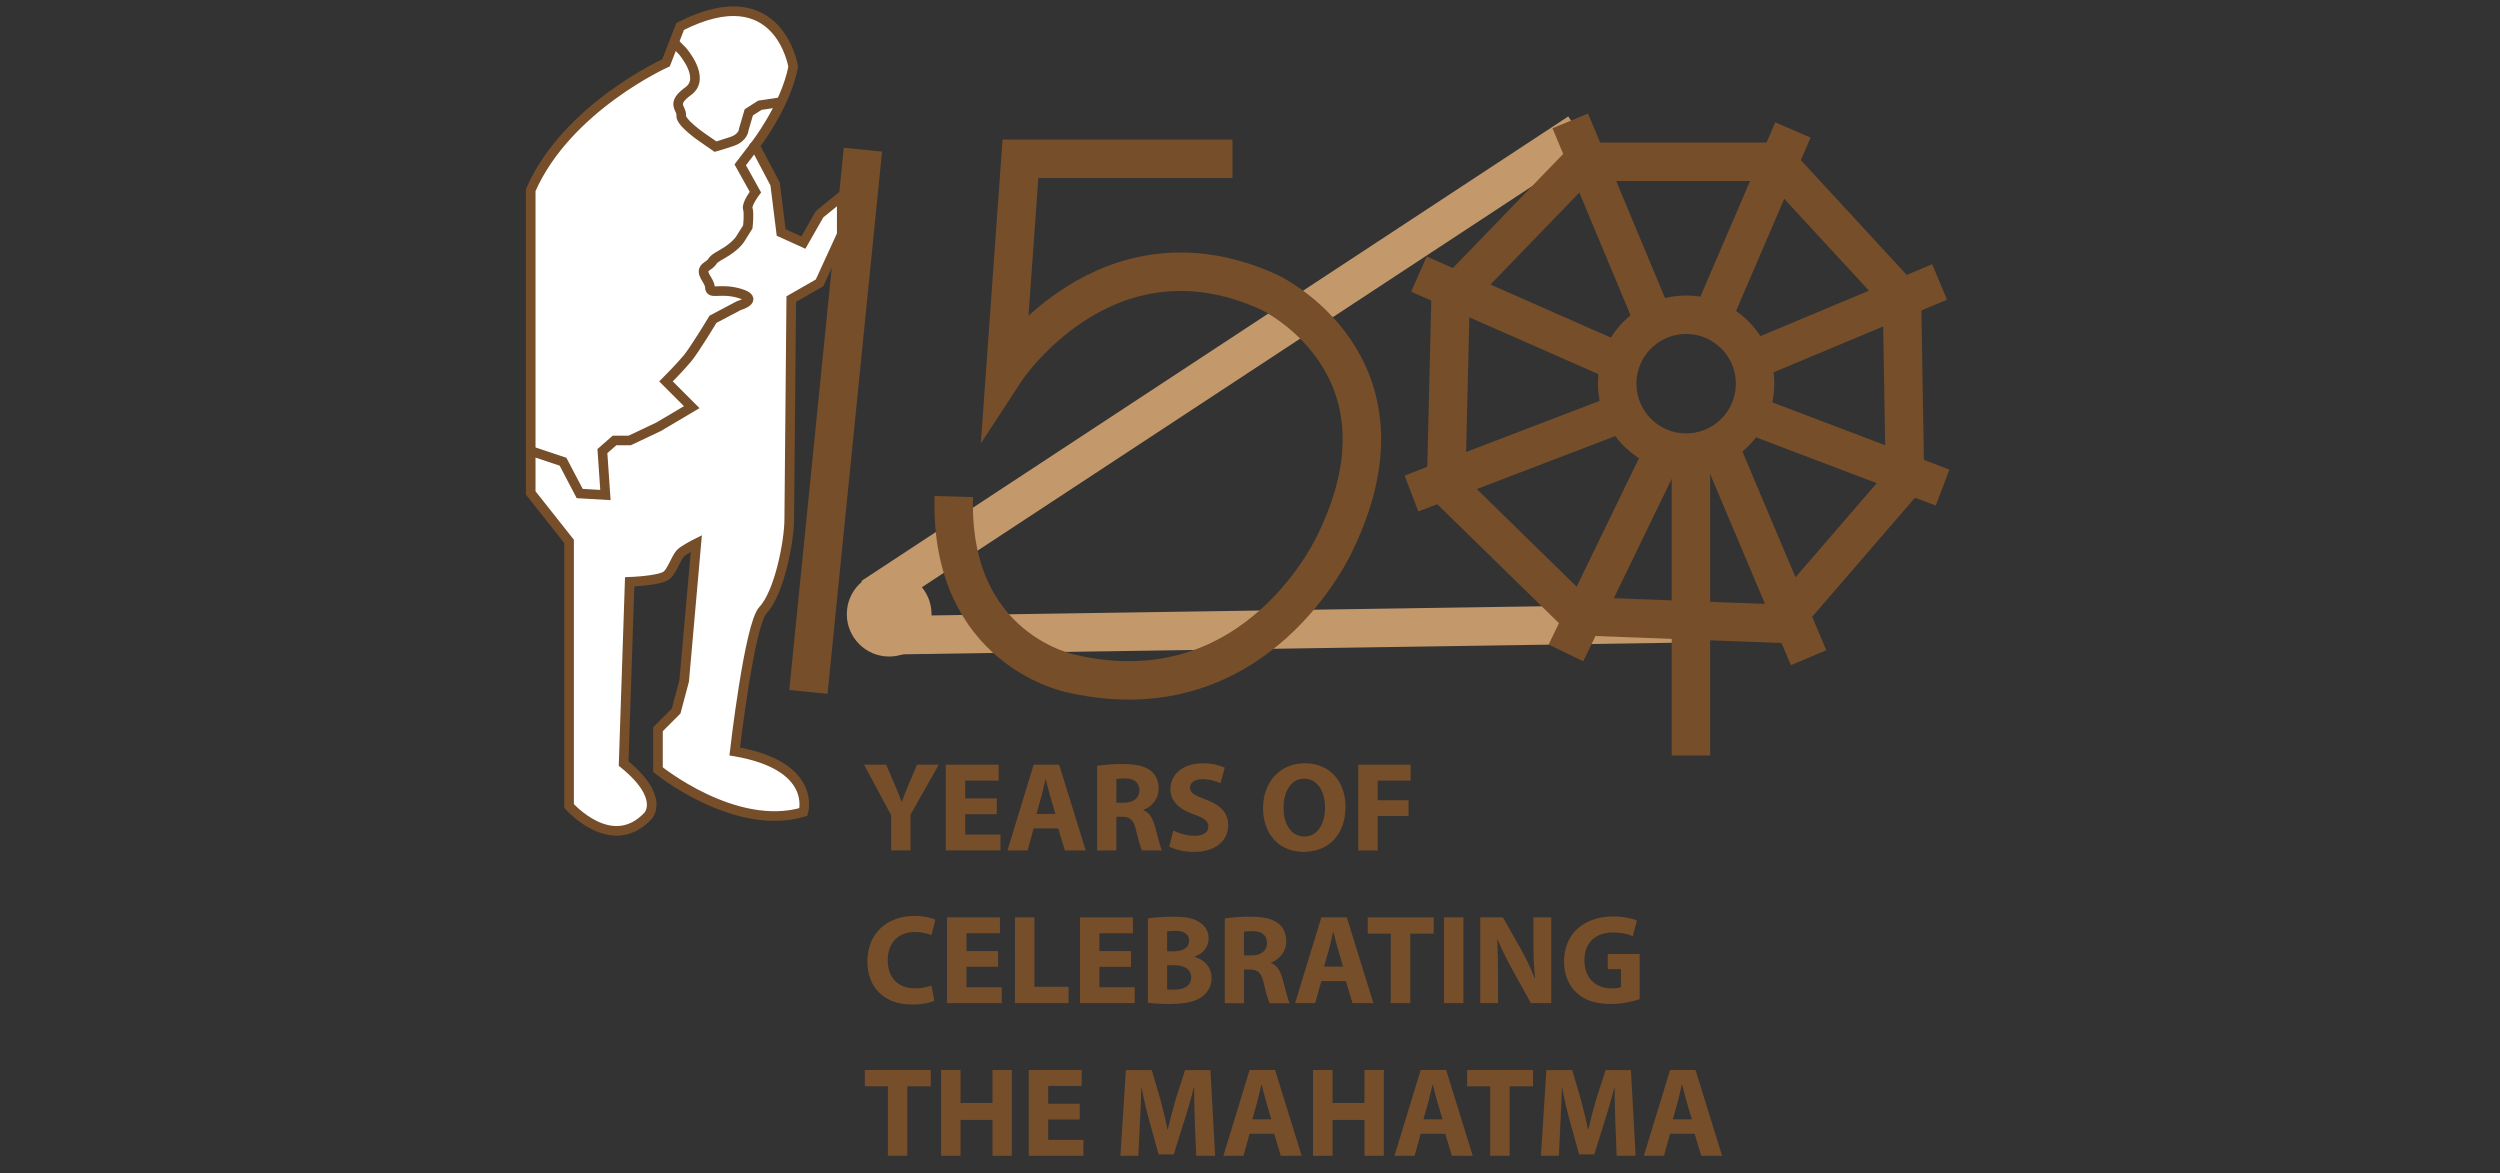 <?xml version="1.0" encoding="utf-8"?>
<!-- Generator: Adobe Illustrator 15.0.0, SVG Export Plug-In  -->
<!DOCTYPE svg PUBLIC "-//W3C//DTD SVG 1.1//EN" "http://www.w3.org/Graphics/SVG/1.1/DTD/svg11.dtd">
<svg version="1.1"
	 xmlns="http://www.w3.org/2000/svg" xmlns:xlink="http://www.w3.org/1999/xlink" xmlns:a="http://ns.adobe.com/AdobeSVGViewerExtensions/3.0/"
	 x="0px" y="0px" width="130px" height="61px" viewBox="-27.347 -0.333 130 61" enable-background="new -27.347 -0.333 130 61"
	 xml:space="preserve">
<rect x="-27.347" y="-0.333" width="130" height="61" fill="#333333" stroke="none"/>
<defs>
</defs>
<line fill="none" stroke="#C3996B" stroke-width="2" x1="54.751" y1="6.557" x2="17.997" y2="30.711"/>
<circle fill="#C3996B" cx="18.89" cy="31.604" r="2.203"/>
<line fill="none" stroke="#C3996B" stroke-width="2" x1="18.732" y1="32.704" x2="60.633" y2="32.075"/>
<line fill="none" stroke="#764E2A" stroke-width="2" x1="17.525" y1="7.45" x2="14.69" y2="35.647"/>
<path fill="none" stroke="#764E2A" stroke-width="2" d="M36.743,7.923H25.716L24.928,18.95c0,0,5.199-7.955,13.704-4.097
	c0,0,7.955,3.702,3.466,12.996c0,0-4.018,9.058-13.704,6.852c0,0-6.38-1.181-6.143-9.215"/>
<polygon fill="none" stroke="#764E2A" stroke-width="2" points="54.937,8.08 65.017,8.08 71.554,15.168 71.713,24.62 65.253,32.102 
	54.777,31.708 47.848,24.935 48.083,15.168 "/>
<line fill="none" stroke="#764E2A" stroke-width="2" x1="65.885" y1="6.426" x2="61.552" y2="16.507"/>
<line fill="none" stroke="#764E2A" stroke-width="2" x1="54.306" y1="5.953" x2="58.875" y2="16.901"/>
<line fill="none" stroke="#764E2A" stroke-width="2" x1="46.437" y1="13.92" x2="57.292" y2="18.7"/>
<line fill="none" stroke="#764E2A" stroke-width="2" x1="46.048" y1="25.329" x2="57.366" y2="20.996"/>
<line fill="none" stroke="#764E2A" stroke-width="2" x1="66.7" y1="33.867" x2="61.916" y2="22.54"/>
<line fill="none" stroke="#764E2A" stroke-width="2" x1="54.081" y1="33.619" x2="59.256" y2="22.945"/>
<line fill="none" stroke="#764E2A" stroke-width="2" x1="73.512" y1="14.329" x2="63.295" y2="18.606"/>
<line fill="none" stroke="#764E2A" stroke-width="2" x1="73.667" y1="25.021" x2="63.456" y2="21.146"/>
<circle fill="none" stroke="#764E2A" stroke-width="2" cx="60.332" cy="19.618" r="3.584"/>
<path fill="#764E2A" d="M18.994,43.89v-1.827l-1.41-2.634h1.152l0.456,1.073c0.14,0.323,0.232,0.563,0.344,0.854h0.014
	c0.099-0.278,0.204-0.535,0.336-0.854l0.451-1.073h1.131L20,42.031v1.858H18.994z"/>
<path fill="#764E2A" d="M24.486,42.004h-1.642v1.06h1.833v0.825h-2.846v-4.46h2.752v0.828h-1.74v0.927h1.642L24.486,42.004
	L24.486,42.004z"/>
<path fill="#764E2A" d="M26.404,42.745l-0.318,1.145h-1.045l1.363-4.461h1.324l1.383,4.461h-1.085l-0.344-1.145H26.404z
	 M27.536,41.99l-0.278-0.946c-0.08-0.265-0.16-0.597-0.226-0.86H27.02c-0.066,0.264-0.132,0.602-0.205,0.86L26.55,41.99H27.536z"/>
<path fill="#764E2A" d="M29.705,39.49c0.324-0.054,0.809-0.094,1.344-0.094c0.661,0,1.125,0.099,1.442,0.349
	c0.266,0.214,0.411,0.524,0.411,0.934c0,0.57-0.404,0.962-0.788,1.1v0.021c0.312,0.127,0.482,0.424,0.595,0.835
	c0.14,0.502,0.278,1.086,0.365,1.256h-1.033c-0.073-0.132-0.178-0.488-0.311-1.039c-0.119-0.555-0.311-0.707-0.722-0.713h-0.304
	v1.752h-1V39.49L29.705,39.49z M30.705,41.408h0.397c0.502,0,0.8-0.251,0.8-0.642c0-0.41-0.277-0.616-0.741-0.622
	c-0.245,0-0.384,0.019-0.456,0.034V41.408L30.705,41.408z"/>
<path fill="#764E2A" d="M33.662,42.851c0.271,0.14,0.688,0.278,1.118,0.278c0.463,0,0.708-0.191,0.708-0.482
	c0-0.278-0.211-0.438-0.748-0.629c-0.742-0.258-1.225-0.668-1.225-1.315c0-0.763,0.635-1.344,1.688-1.344
	c0.503,0,0.874,0.105,1.139,0.226l-0.227,0.813c-0.178-0.085-0.496-0.213-0.933-0.213c-0.438,0-0.649,0.199-0.649,0.433
	c0,0.284,0.251,0.409,0.828,0.628c0.788,0.291,1.158,0.702,1.158,1.33c0,0.749-0.576,1.39-1.8,1.39c-0.51,0-1.013-0.138-1.266-0.277
	L33.662,42.851z"/>
<path fill="#764E2A" d="M42.62,41.614c0,1.462-0.886,2.35-2.189,2.35c-1.324,0-2.099-1-2.099-2.271c0-1.336,0.854-2.335,2.172-2.335
	C41.872,39.357,42.62,40.383,42.62,41.614z M39.397,41.673c0,0.873,0.41,1.491,1.086,1.491c0.683,0,1.072-0.65,1.072-1.518
	c0-0.8-0.383-1.487-1.078-1.487C39.794,40.159,39.397,40.806,39.397,41.673z"/>
<path fill="#764E2A" d="M43.28,39.429h2.728v0.828h-1.715v1.021h1.604v0.821h-1.604v1.791h-1.01v-4.461H43.28z"/>
<path fill="#764E2A" d="M21.238,51.705c-0.185,0.093-0.602,0.198-1.144,0.198c-1.542,0-2.337-0.967-2.337-2.238
	c0-1.521,1.086-2.369,2.436-2.369c0.522,0,0.92,0.105,1.098,0.198l-0.206,0.801c-0.204-0.085-0.489-0.165-0.847-0.165
	c-0.801,0-1.423,0.483-1.423,1.477c0,0.893,0.53,1.456,1.43,1.456c0.305,0,0.642-0.067,0.84-0.146L21.238,51.705z"/>
<path fill="#764E2A" d="M24.552,49.942h-1.642v1.06h1.833v0.828h-2.846v-4.461h2.753v0.828H22.91v0.925h1.642L24.552,49.942
	L24.552,49.942z"/>
<path fill="#764E2A" d="M25.431,47.369h1.013v3.612h1.773v0.849h-2.787L25.431,47.369L25.431,47.369z"/>
<path fill="#764E2A" d="M31.466,49.942h-1.642v1.06h1.833v0.828h-2.845v-4.461h2.753v0.828h-1.741v0.925h1.642V49.942z"/>
<path fill="#764E2A" d="M32.344,47.428c0.265-0.052,0.801-0.093,1.304-0.093c0.616,0,0.993,0.06,1.317,0.252
	c0.312,0.166,0.536,0.47,0.536,0.874c0,0.396-0.231,0.769-0.735,0.952v0.014c0.51,0.139,0.888,0.523,0.888,1.099
	c0,0.402-0.186,0.723-0.463,0.946c-0.325,0.259-0.867,0.403-1.754,0.403c-0.497,0-0.867-0.032-1.092-0.064V47.428L32.344,47.428z
	 M33.344,49.137h0.33c0.53,0,0.814-0.22,0.814-0.55c0-0.337-0.258-0.517-0.714-0.517c-0.219,0-0.344,0.014-0.43,0.027V49.137
	L33.344,49.137z M33.344,51.116c0.099,0.011,0.218,0.011,0.391,0.011c0.456,0,0.86-0.177,0.86-0.643
	c0-0.448-0.404-0.628-0.907-0.628h-0.344V51.116z"/>
<path fill="#764E2A" d="M36.341,47.428c0.325-0.052,0.808-0.093,1.344-0.093c0.661,0,1.125,0.1,1.442,0.351
	c0.267,0.212,0.411,0.524,0.411,0.934c0,0.569-0.403,0.96-0.788,1.1v0.021c0.312,0.125,0.483,0.422,0.597,0.834
	c0.139,0.502,0.277,1.085,0.364,1.257h-1.033c-0.074-0.132-0.179-0.49-0.312-1.039c-0.119-0.556-0.311-0.708-0.721-0.714H37.34
	v1.753h-0.999V47.428z M37.34,49.348h0.397c0.502,0,0.8-0.251,0.8-0.642c0-0.41-0.278-0.614-0.742-0.622
	c-0.244,0-0.383,0.02-0.456,0.032V49.348L37.34,49.348z"/>
<path fill="#764E2A" d="M41.363,50.684l-0.319,1.146h-1.045l1.364-4.461h1.323l1.384,4.461h-1.086l-0.345-1.146H41.363z
	 M42.493,49.931l-0.277-0.947c-0.079-0.265-0.159-0.595-0.225-0.86h-0.014c-0.066,0.266-0.133,0.603-0.205,0.86l-0.265,0.947H42.493
	z"/>
<path fill="#764E2A" d="M44.973,48.217h-1.197v-0.848h3.429v0.848h-1.217v3.613h-1.015V48.217z"/>
<path fill="#764E2A" d="M48.752,47.369v4.461H47.74v-4.461H48.752z"/>
<path fill="#764E2A" d="M49.625,51.83v-4.461h1.178l0.926,1.635c0.267,0.47,0.529,1.025,0.728,1.527h0.021
	c-0.067-0.589-0.086-1.189-0.086-1.865v-1.297h0.926v4.461h-1.06l-0.952-1.721c-0.265-0.477-0.556-1.054-0.773-1.574l-0.021,0.006
	c0.025,0.589,0.039,1.218,0.039,1.943v1.346H49.625z"/>
<path fill="#764E2A" d="M57.917,51.624c-0.313,0.106-0.901,0.251-1.491,0.251c-0.813,0-1.402-0.204-1.813-0.602
	c-0.41-0.384-0.636-0.967-0.629-1.621c0.008-1.481,1.087-2.329,2.549-2.329c0.575,0,1.02,0.111,1.237,0.217l-0.212,0.808
	c-0.244-0.106-0.548-0.191-1.039-0.191c-0.841,0-1.476,0.477-1.476,1.442c0,0.922,0.576,1.464,1.403,1.464
	c0.231,0,0.416-0.025,0.497-0.067v-0.934h-0.688v-0.786h1.661V51.624L57.917,51.624z"/>
<path fill="#764E2A" d="M18.823,56.155h-1.198v-0.848h3.429v0.848h-1.219v3.612h-1.012V56.155z"/>
<path fill="#764E2A" d="M22.601,55.308v1.714h1.661v-1.714h1.006v4.46h-1.006v-1.865h-1.661v1.865h-1.013v-4.46H22.601z"/>
<path fill="#764E2A" d="M28.8,57.882h-1.641v1.059h1.833v0.827h-2.845v-4.461h2.753v0.828h-1.74v0.927H28.8V57.882z"/>
<path fill="#764E2A" d="M34.788,58.061c-0.02-0.535-0.04-1.183-0.04-1.832h-0.02c-0.14,0.566-0.324,1.204-0.496,1.729l-0.543,1.738
	h-0.788l-0.477-1.721c-0.146-0.529-0.298-1.164-0.404-1.746h-0.014c-0.025,0.603-0.045,1.29-0.079,1.846l-0.08,1.694h-0.933
	L31.2,55.31h1.343l0.438,1.486c0.139,0.512,0.278,1.075,0.377,1.598h0.019c0.126-0.518,0.279-1.107,0.424-1.603l0.477-1.481h1.318
	l0.244,4.459h-0.985L34.788,58.061z"/>
<path fill="#764E2A" d="M37.632,58.623l-0.318,1.145h-1.045l1.364-4.461h1.324l1.383,4.461h-1.086l-0.344-1.145H37.632z
	 M38.761,57.871l-0.277-0.949c-0.078-0.265-0.159-0.596-0.224-0.86h-0.014c-0.067,0.265-0.132,0.603-0.205,0.86l-0.265,0.949H38.761
	z"/>
<path fill="#764E2A" d="M41.946,55.308v1.714h1.66v-1.714h1.007v4.46h-1.007v-1.865h-1.66v1.865h-1.015v-4.46H41.946z"/>
<path fill="#764E2A" d="M46.529,58.623l-0.317,1.145h-1.047l1.364-4.461h1.324l1.383,4.461H48.15l-0.344-1.145H46.529z
	 M47.663,57.871l-0.279-0.949c-0.079-0.265-0.158-0.596-0.226-0.86h-0.013c-0.065,0.265-0.132,0.603-0.205,0.86l-0.266,0.949H47.663
	z"/>
<path fill="#764E2A" d="M50.142,56.155h-1.197v-0.848h3.426v0.848h-1.217v3.612h-1.012V56.155z"/>
<path fill="#764E2A" d="M56.652,58.061c-0.019-0.535-0.039-1.183-0.039-1.832h-0.02c-0.14,0.566-0.324,1.204-0.496,1.729
	l-0.543,1.738h-0.788l-0.477-1.721c-0.146-0.529-0.298-1.164-0.404-1.746h-0.013c-0.026,0.603-0.046,1.29-0.078,1.846l-0.079,1.694
	h-0.935l0.285-4.459h1.342l0.438,1.486c0.139,0.512,0.278,1.075,0.378,1.598h0.021c0.124-0.518,0.277-1.107,0.423-1.603l0.478-1.481
	h1.316l0.244,4.459h-0.985L56.652,58.061z"/>
<path fill="#764E2A" d="M59.497,58.623l-0.318,1.145h-1.046l1.364-4.461h1.323l1.383,4.461h-1.085l-0.345-1.145H59.497z
	 M60.627,57.871l-0.278-0.949c-0.078-0.265-0.158-0.596-0.225-0.86h-0.013c-0.067,0.265-0.132,0.603-0.205,0.86l-0.265,0.949H60.627
	z"/>
<line fill="none" stroke="#764E2A" stroke-width="2" x1="60.581" y1="23.045" x2="60.581" y2="38.954"/>
<path fill="#FFFFFF" stroke="#764E2A" stroke-width="0.5" d="M11.907,7.239c0,0,1.575-1.995,1.994-4.095c0,0-0.734-4.726-5.88-2.101
	l-0.735,1.89c0,0-5.146,2.311-7.036,6.616v15.751l1.995,2.52v13.757c0,0,2.206,2.52,4.096,0.525c0,0,0.945-0.945-1.259-2.73
	l0.314-9.451c0,0,1.492-0.051,1.891-0.315c0.286-0.189,0.509-0.898,0.735-1.155c0.164-0.186,0.84-0.525,0.84-0.525l-0.631,7.14
	l-0.419,1.575l-0.945,0.946v2.101c0,0,3.991,3.254,7.562,2.204c0,0,0.735-2.414-3.57-3.149c0,0,0.758-6.601,1.47-7.352
	c0.846-0.892,1.364-3.57,1.364-4.725l0.105-11.447l1.47-0.841l1.156-2.52V9.866l-1.156,0.944l-0.839,1.471l-1.156-0.525
	l-0.314-2.521L11.907,7.239z"/>
<path fill="none" stroke="#764E2A" stroke-width="0.5" d="M0.277,23.124l1.653,0.551l0.867,1.655l1.338,0.078l-0.157-2.284
	l0.63-0.552h0.787l1.496-0.708l1.732-1.025L7.285,19.5c0,0,0.709-0.709,1.104-1.182c0.393-0.472,1.338-2.047,1.338-2.047
	l1.339-0.709c0,0,1.103-0.314,0.079-0.63c-1.024-0.314-1.575,0.079-1.575-0.314c0-0.395-0.63-0.788-0.158-1.103
	c0.473-0.316,0.079-0.237,0.788-0.631c0.708-0.394,0.945-0.788,0.945-0.788l0.394-0.631c0,0,0.079-0.708,0-0.945
	c-0.079-0.236,0.394-0.865,0.394-0.865l-0.788-1.418l0.762-0.998"/>
<path fill="none" stroke="#764E2A" stroke-width="0.5" d="M13.219,4.982l-1.05,0.158l-0.578,0.367l-0.262,0.892
	c0,0,0,0.42-0.63,0.63c-0.63,0.21-0.84,0.263-0.84,0.263L9.177,6.82c0,0-1.156-0.787-1.103-1.155
	c0.052-0.367-0.578-0.578,0.368-1.26c0.944-0.683-0.316-2.1-0.316-2.1l-0.419-0.42"/>
</svg>
